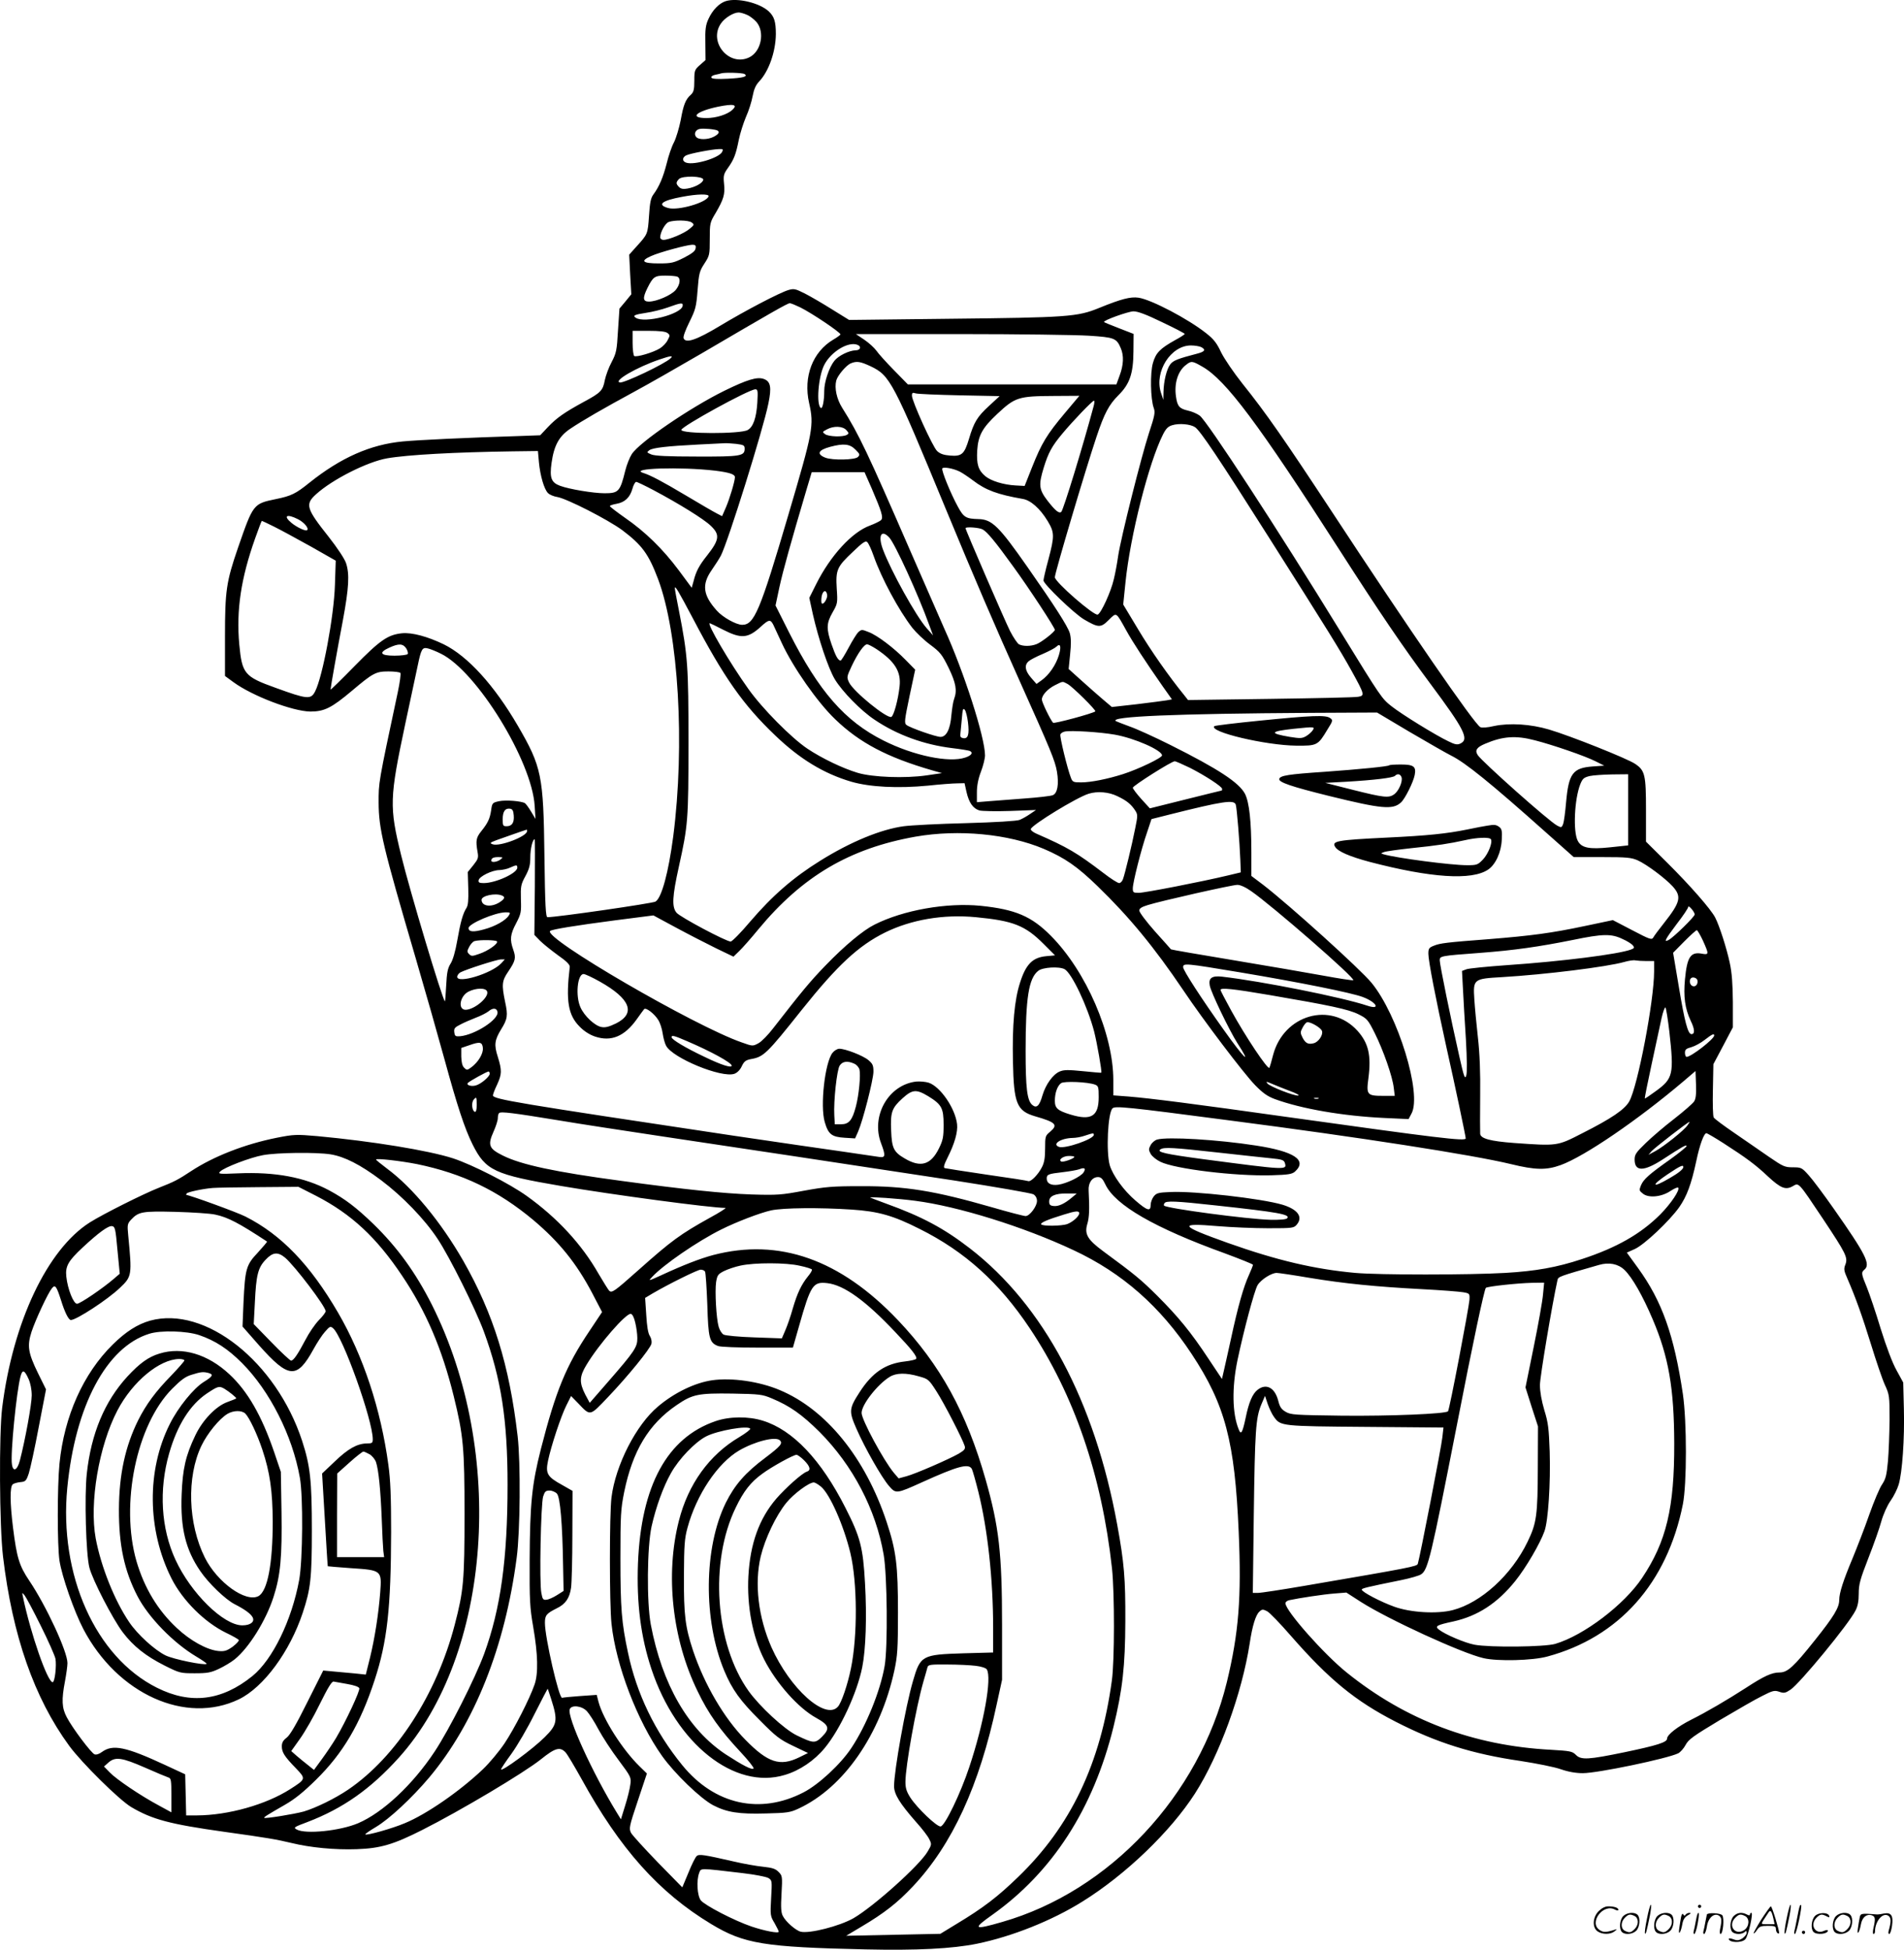 <svg version="1.0" xmlns="http://www.w3.org/2000/svg"
  viewBox="0 0 1172.413 1200.4"
 preserveAspectRatio="xMidYMid meet">
<g transform="translate(-0.466,1200.681) scale(0.1,-0.1)"
fill="#000000" stroke="none">
<path d="M4474 12000 c-41 -13 -82 -55 -107 -110 -17 -37 -21 -63 -19 -149 l1
-104 -34 -30 c-33 -29 -35 -34 -35 -97 0 -55 -4 -70 -21 -86 -33 -29 -46 -62
-63 -158 -10 -49 -28 -109 -41 -135 -14 -25 -34 -84 -45 -130 -22 -86 -46
-143 -83 -193 -15 -21 -21 -49 -26 -131 -8 -112 -7 -111 -79 -190 l-43 -48 6
-122 7 -122 -36 -44 c-20 -23 -36 -44 -37 -44 0 -1 -4 -62 -9 -135 -7 -122
-10 -138 -39 -194 -18 -33 -36 -83 -42 -111 -12 -65 -25 -78 -129 -134 -121
-66 -168 -99 -222 -156 l-47 -50 -108 -4 c-352 -11 -642 -25 -738 -34 -200
-19 -382 -100 -575 -254 -84 -68 -113 -82 -207 -101 -139 -29 -139 -29 -233
-300 -72 -209 -80 -264 -80 -548 l0 -241 52 -38 c116 -85 363 -179 473 -181
87 0 131 22 258 129 128 108 146 118 223 118 36 0 69 -4 74 -9 4 -5 -3 -58
-16 -119 -121 -567 -118 -555 -118 -680 1 -163 26 -268 229 -960 58 -198 137
-476 176 -618 79 -289 125 -429 174 -527 80 -160 134 -185 545 -255 317 -54
922 -135 1012 -135 7 0 -36 -28 -97 -61 -180 -100 -235 -140 -435 -318 -154
-137 -168 -147 -185 -130 -7 8 -36 55 -65 104 -103 181 -254 344 -441 478
-107 77 -336 193 -454 232 -151 49 -502 106 -837 137 -128 11 -143 11 -249
-10 -196 -39 -388 -114 -527 -205 -80 -53 -105 -66 -197 -102 -97 -38 -346
-163 -427 -214 -262 -166 -474 -613 -540 -1141 -20 -162 -17 -726 5 -915 58
-488 192 -872 408 -1167 78 -106 308 -333 382 -377 129 -76 237 -105 572 -152
266 -37 323 -47 415 -69 114 -28 266 -43 402 -38 145 5 226 29 402 118 238
120 627 352 731 435 88 71 118 79 152 43 12 -13 55 -86 98 -163 237 -431 477
-700 799 -894 202 -122 325 -142 951 -156 314 -7 534 4 686 35 214 44 461 142
648 259 266 165 543 431 694 666 150 235 289 615 337 925 16 108 37 174 59
194 17 16 22 16 48 3 15 -8 81 -76 146 -151 235 -269 397 -402 647 -530 252
-129 472 -198 768 -241 97 -15 209 -37 248 -51 46 -16 92 -24 135 -24 92 0
518 89 587 122 14 7 35 31 46 52 18 34 48 55 211 153 105 62 222 130 262 149
64 33 75 35 104 25 29 -10 37 -8 69 13 57 38 358 403 400 487 14 26 20 58 20
104 0 57 8 87 59 218 33 84 69 186 80 227 12 43 36 97 57 127 20 28 42 73 50
100 22 73 37 284 32 466 l-4 162 -41 75 c-26 46 -63 145 -98 257 -30 100 -69
214 -85 254 -34 82 -36 92 -15 109 39 33 9 93 -188 374 -61 87 -131 181 -155
207 -42 47 -46 49 -98 49 -49 0 -60 5 -146 64 -51 36 -147 101 -213 147 -66
45 -124 88 -128 96 -5 8 -7 85 -5 171 l3 157 60 113 60 114 0 156 c-1 111 -6
181 -19 240 -19 90 -64 230 -90 280 -27 52 -155 198 -295 337 l-131 130 0 193
c0 219 -6 245 -67 286 -46 32 -403 174 -529 211 -114 34 -243 42 -339 22 -42
-10 -76 -12 -85 -7 -38 20 -444 610 -910 1320 -298 453 -409 613 -555 795 -54
68 -111 152 -131 192 -27 58 -46 82 -92 118 -111 88 -337 207 -417 219 -48 7
-105 -7 -242 -63 -135 -55 -190 -59 -939 -67 l-601 -7 -105 65 c-57 36 -133
80 -168 98 -58 29 -67 31 -101 21 -56 -17 -266 -127 -422 -221 -143 -86 -210
-109 -223 -76 -4 10 11 50 35 99 38 77 43 93 51 197 8 104 12 118 42 164 32
49 33 55 33 151 0 97 1 102 36 160 49 84 59 115 52 180 -5 50 -3 60 24 98 37
52 49 83 67 174 8 39 28 102 44 140 17 37 35 95 41 128 8 42 19 68 40 90 59
62 102 183 103 292 0 77 -10 108 -44 140 -56 52 -193 85 -264 63z m129 -84
c18 -7 45 -28 60 -45 52 -62 29 -179 -42 -216 -123 -63 -256 90 -178 206 23
35 78 69 110 69 10 0 32 -6 50 -14z m-14 -365 c24 -15 -7 -24 -104 -29 -61 -3
-95 -1 -99 6 -4 7 4 14 21 18 15 3 33 7 38 9 21 7 131 4 144 -4z m-74 -220
c-31 -29 -100 -51 -160 -51 -108 0 -66 41 72 70 94 19 122 13 88 -19z m-92
-128 c15 -9 6 -23 -23 -38 -36 -19 -94 -20 -109 -1 -15 18 -4 44 22 49 23 5
96 -2 110 -10z m28 -132 c-20 -37 -170 -82 -220 -66 -26 8 -27 31 -2 45 21 11
159 38 204 39 24 1 26 -1 18 -18z m-116 -170 c0 -19 -49 -47 -97 -55 -26 -5
-40 -2 -52 9 -20 21 -20 29 0 50 22 21 149 18 149 -4z m33 -103 c-13 -39 -188
-89 -249 -72 -71 20 -40 46 86 69 94 18 168 19 163 3z m-104 -161 c17 -13 16
-15 -13 -39 -32 -28 -128 -68 -161 -68 -11 0 -20 7 -20 15 0 32 30 86 52 95
35 13 122 12 142 -3z m24 -159 c-2 -17 -22 -32 -72 -58 -62 -31 -76 -35 -154
-35 -102 0 -117 15 -47 46 52 23 217 68 253 69 19 0 23 -5 20 -22z m-114 -174
c24 -9 19 -49 -9 -83 -28 -32 -117 -71 -165 -71 -37 0 -39 22 -9 83 35 70 45
77 110 77 31 0 64 -3 73 -6z m34 -181 c-10 -51 -233 -108 -288 -73 -22 14 -8
20 64 31 36 5 96 20 133 33 82 30 95 31 91 9z m725 -9 c74 -37 246 -153 247
-166 0 -3 -20 -18 -44 -32 -127 -75 -186 -228 -149 -391 31 -138 24 -173 -127
-685 -175 -595 -211 -680 -285 -680 -37 0 -120 46 -157 88 -85 95 -93 160 -31
249 22 32 48 72 57 90 44 86 260 776 292 935 21 101 14 137 -29 152 -40 14
-101 -4 -242 -73 -211 -104 -522 -316 -570 -390 -13 -20 -31 -65 -40 -101 -32
-130 -41 -140 -128 -140 -68 0 -218 25 -274 46 -54 20 -65 49 -52 141 15 107
46 164 115 210 74 50 206 126 394 228 80 43 264 148 410 233 435 255 534 312
548 312 7 0 36 -12 65 -26z m2228 -91 c76 -36 139 -69 139 -72 0 -3 -27 -21
-59 -38 -93 -52 -119 -78 -137 -141 -18 -62 -15 -221 5 -277 10 -26 6 -48 -29
-153 -48 -147 -173 -645 -190 -757 -6 -44 -18 -109 -27 -145 -17 -75 -78 -209
-99 -217 -23 -9 -264 201 -264 230 0 27 191 670 257 866 48 144 77 197 134
254 70 69 92 133 93 270 l1 108 -90 35 c-49 19 -91 36 -92 38 -9 9 147 65 181
66 27 0 78 -19 177 -67z m-3047 -66 c17 -13 17 -16 2 -44 -8 -17 -30 -40 -48
-51 -40 -25 -144 -56 -158 -47 -5 3 -10 40 -10 81 l0 74 98 0 c66 0 104 -4
116 -13z m2595 -17 c157 -10 171 -15 197 -77 20 -46 17 -104 -7 -168 l-20 -55
-642 0 -642 0 -86 88 c-47 48 -96 102 -108 120 -13 18 -46 48 -74 67 l-52 35
645 0 c355 0 710 -5 789 -10z m-1425 -56 c27 -10 19 -34 -11 -34 -40 -1 -106
-33 -131 -65 -32 -40 -62 -130 -62 -184 0 -61 -10 -112 -21 -106 -29 19 -16
193 21 265 41 81 148 146 204 124z m2117 -14 c30 -16 23 -28 -23 -40 -122 -32
-148 -42 -167 -66 -22 -28 -41 -103 -42 -172 l-1 -47 -15 45 c-41 129 61 290
185 290 24 0 52 -5 63 -10z m-3267 -69 c-34 -34 -287 -154 -312 -149 -44 8
103 94 245 142 67 23 86 25 67 7z m1231 -49 c120 -57 138 -91 464 -880 177
-428 304 -723 454 -1057 192 -428 218 -490 230 -559 13 -78 3 -134 -26 -145
-12 -5 -89 -14 -172 -20 -82 -6 -183 -14 -222 -17 l-73 -6 0 61 c0 40 8 83 25
127 14 36 25 82 25 100 0 111 -130 515 -250 779 -17 39 -112 255 -210 480
-263 605 -316 717 -420 882 -33 53 -48 120 -36 167 8 31 62 95 90 106 36 15
59 11 121 -18z m2044 -3 c144 -82 344 -350 841 -1124 253 -394 393 -600 561
-826 211 -283 242 -344 186 -370 -19 -9 -34 -6 -74 14 -78 37 -287 166 -349
215 -61 48 -64 52 -316 462 -384 626 -822 1297 -866 1328 -16 12 -49 26 -73
31 -52 12 -65 27 -73 86 -12 80 11 156 60 194 34 27 39 27 103 -10z m-2741
-221 c-6 -95 -26 -151 -60 -169 -45 -25 -408 -24 -408 1 0 21 417 250 456 250
15 0 16 -10 12 -82z m1245 45 l247 -5 -65 -60 c-73 -67 -93 -100 -124 -204
-28 -93 -44 -108 -116 -102 -39 3 -62 11 -80 28 -27 25 -155 307 -155 341 0
18 4 20 23 14 12 -4 133 -9 270 -12z m649 -109 c-112 -133 -144 -187 -202
-333 l-46 -116 -55 3 c-75 4 -152 28 -187 57 -44 37 -55 74 -50 159 6 92 32
139 123 224 110 103 130 110 348 111 l158 1 -89 -106z m176 39 c-66 -246 -184
-631 -198 -647 -13 -13 -36 5 -85 68 -53 69 -56 97 -24 202 29 94 50 133 116
212 65 78 184 202 194 202 4 0 3 -17 -3 -37z m625 -126 c32 -21 143 -186 457
-682 362 -571 436 -690 508 -820 80 -145 81 -151 40 -158 -18 -4 -261 -9 -540
-13 l-508 -7 -22 28 c-97 119 -208 278 -285 407 l-92 153 14 137 c29 286 144
738 231 910 18 36 32 50 57 57 42 13 111 7 140 -12z m-2147 -18 c16 -17 16
-22 4 -29 -23 -15 -114 -12 -135 4 -18 13 -17 14 11 29 42 23 97 21 120 -4z
m-678 -85 c46 -6 52 -9 52 -30 0 -45 -26 -49 -295 -48 -176 0 -259 4 -280 13
-28 12 -29 13 -12 26 21 15 107 25 302 35 77 4 149 7 160 8 11 1 44 -1 73 -4z
m734 -35 c28 -28 29 -32 15 -46 -18 -18 -156 -21 -200 -4 -56 22 -45 47 30 67
83 22 120 18 155 -17z m-1949 -77 c8 -84 32 -167 56 -191 10 -10 36 -21 57
-24 59 -10 310 -138 400 -204 122 -92 162 -146 221 -302 126 -336 166 -1020
93 -1585 -29 -220 -71 -377 -109 -400 -18 -11 -606 -96 -665 -96 -11 0 -15 66
-19 378 -6 495 -17 548 -164 801 -145 249 -308 428 -456 501 -100 48 -195 74
-257 68 -87 -9 -135 -42 -292 -202 -81 -83 -148 -148 -148 -145 0 12 41 243
76 427 37 200 42 285 19 353 -9 26 -54 94 -106 160 -139 175 -147 201 -78 263
100 91 316 200 437 221 126 22 421 38 773 43 l156 2 6 -68z m1086 -53 c87 -11
121 -22 121 -40 0 -25 -33 -134 -55 -185 l-24 -55 -33 17 c-18 9 -104 59 -191
111 -148 88 -215 123 -261 138 -94 29 230 39 443 14z m1506 -6 c16 -8 53 -33
81 -54 78 -60 152 -87 307 -114 48 -8 106 -59 152 -135 43 -71 44 -92 5 -239
-17 -62 -30 -120 -30 -128 0 -22 190 -205 250 -240 89 -52 103 -52 152 -3 49
48 43 52 108 -65 39 -71 119 -193 223 -342 l58 -82 -33 -6 c-18 -3 -102 -14
-185 -24 l-152 -17 -53 45 c-29 25 -89 77 -133 117 l-80 72 9 90 c7 66 6 102
-2 131 -13 43 -94 169 -260 406 -177 253 -219 294 -302 296 -77 2 -91 10 -127
76 -45 82 -103 225 -96 236 7 11 68 0 108 -20z m-542 -105 c61 -142 71 -176
58 -192 -6 -7 -38 -23 -70 -35 -110 -40 -243 -185 -331 -361 l-42 -84 22 -101
c34 -151 95 -333 135 -400 46 -76 161 -194 246 -250 138 -93 304 -153 476
-174 51 -6 99 -14 108 -17 24 -10 13 -28 -26 -41 -99 -34 -319 11 -505 105
-237 119 -397 302 -580 664 l-84 167 24 113 c22 101 71 277 167 601 l32 107
163 0 162 0 45 -102z m-1344 -9 c156 -83 310 -178 352 -219 58 -55 54 -86 -23
-184 -48 -60 -68 -98 -82 -155 l-12 -43 -80 108 c-97 130 -206 237 -331 323
-51 36 -93 68 -93 72 0 4 18 10 41 14 51 9 83 39 98 93 6 23 17 42 23 42 6 0
54 -23 107 -51z m-2189 -179 c37 -19 68 -55 56 -67 -8 -9 -65 18 -97 45 -53
44 -28 57 41 22z m-147 -46 c39 -19 141 -75 226 -122 l153 -87 -5 -150 c-6
-193 -76 -566 -122 -655 -26 -51 -48 -49 -243 22 -193 69 -207 87 -224 268
-19 209 10 406 98 653 21 59 39 107 41 107 2 0 36 -16 76 -36z m4363 -17 c28
-16 76 -73 187 -227 95 -130 257 -377 257 -391 0 -12 -83 -77 -113 -88 -36
-14 -83 -14 -108 -1 -10 6 -35 43 -55 82 -33 66 -274 622 -274 633 0 10 86 4
106 -8z m-576 -49 c35 -37 178 -350 246 -538 l24 -65 -39 44 c-65 73 -220 352
-270 486 -31 84 -10 125 39 73z m-95 -116 c48 -136 153 -331 237 -440 23 -29
72 -76 110 -104 63 -47 73 -60 114 -143 45 -93 53 -139 34 -191 -6 -14 -13
-60 -17 -100 -7 -87 -31 -134 -67 -134 -28 0 -185 55 -209 73 -15 11 -13 28
18 177 l35 164 -58 59 c-74 76 -176 153 -230 173 -40 16 -43 16 -62 -1 -10 -9
-37 -53 -60 -96 -23 -43 -45 -79 -49 -79 -16 0 -31 28 -56 100 -33 96 -32 129
6 196 31 54 32 58 26 147 -7 116 1 134 100 227 57 55 77 69 87 60 8 -6 26 -45
41 -88z m-1114 -382 c191 -364 310 -533 506 -720 152 -146 300 -236 470 -286
114 -33 287 -42 473 -24 74 8 155 14 180 14 l44 1 12 -54 c15 -66 40 -102 80
-114 16 -4 101 -6 189 -3 l159 6 -37 -25 c-20 -14 -49 -30 -64 -36 -17 -7
-151 -15 -330 -20 -166 -4 -338 -13 -383 -19 -141 -19 -328 -96 -514 -212
-166 -103 -294 -214 -432 -375 -57 -68 -112 -123 -120 -123 -28 0 -314 152
-334 178 -29 36 -26 98 15 284 56 253 59 285 59 763 0 472 -4 533 -59 814 -14
69 -25 130 -25 136 0 21 22 -17 111 -185z m827 144 c3 -22 -23 -63 -33 -52 -4
4 -4 23 -1 43 7 38 29 44 34 9z m-331 -185 c6 -13 30 -64 52 -112 69 -149 220
-365 328 -468 150 -145 321 -235 598 -315 l60 -17 -95 -14 c-131 -19 -332 -12
-425 16 -90 27 -218 88 -308 148 -99 66 -279 248 -364 368 -115 161 -258 405
-238 405 2 0 40 -18 82 -40 112 -57 153 -54 233 19 49 45 59 46 77 10z m-2261
-144 c8 -13 13 -29 9 -35 -3 -5 -40 -10 -81 -10 -88 0 -100 19 -31 50 57 26
83 25 103 -5z m2895 -4 c114 -76 153 -139 143 -230 -9 -83 -36 -182 -51 -188
-28 -11 -233 156 -260 212 -15 32 -15 35 16 101 37 78 76 134 95 134 7 0 32
-13 57 -29z m1124 -37 c-18 -60 -60 -122 -106 -155 l-32 -23 -34 39 c-37 43
-42 77 -14 101 10 9 49 29 87 45 37 16 75 36 83 44 25 25 32 2 16 -51z m-3805
8 c220 -108 560 -660 577 -937 l5 -80 -27 45 c-15 25 -32 48 -38 52 -22 13
-118 21 -160 12 -40 -9 -42 -11 -48 -55 -8 -53 -20 -79 -62 -131 -30 -38 -34
-56 -22 -125 7 -37 4 -45 -26 -83 l-34 -42 3 -100 c2 -73 -1 -105 -11 -121
-22 -34 -37 -87 -57 -202 -11 -64 -27 -120 -41 -141 -18 -29 -23 -56 -27 -136
-3 -54 -6 -97 -8 -96 -17 17 -215 677 -269 898 -74 302 -72 352 25 810 34 157
68 319 77 360 21 101 28 113 61 105 15 -3 52 -18 82 -33z m3858 -186 c29 -15
179 -163 171 -169 -16 -13 -253 -77 -260 -70 -16 17 -69 126 -69 143 0 27 36
66 82 89 51 25 43 24 76 7z m-613 -236 c9 -74 1 -102 -28 -98 -15 2 -21 9 -19
23 1 11 5 53 9 94 5 63 8 71 19 57 7 -10 15 -44 19 -76z m2719 -59 c111 -65
226 -131 256 -146 87 -43 241 -167 585 -474 l170 -151 175 0 c153 0 180 -3
219 -20 57 -26 169 -110 215 -160 57 -63 48 -98 -53 -226 -31 -39 -61 -79 -66
-89 -10 -16 -21 -12 -130 45 l-119 62 -171 -36 c-208 -44 -330 -60 -590 -81
-263 -20 -304 -25 -342 -41 -29 -11 -33 -18 -33 -49 0 -44 45 -276 111 -575
52 -231 119 -549 119 -562 0 -19 -177 3 -1100 132 -568 80 -842 115 -977 126
l-93 7 0 94 c0 283 -167 670 -385 889 -119 120 -218 162 -431 184 -209 21
-477 -26 -655 -116 -70 -35 -182 -128 -300 -250 -96 -99 -147 -161 -322 -386
-32 -42 -73 -84 -92 -94 -35 -19 -36 -19 -103 5 -289 100 -1223 643 -1180 686
10 10 152 33 395 65 l241 31 139 -75 c76 -41 187 -98 246 -127 l108 -52 35 34
c20 19 73 79 118 134 271 327 562 499 969 571 264 46 570 17 788 -75 131 -56
207 -109 332 -230 195 -189 350 -377 528 -641 124 -185 372 -512 442 -584 48
-49 76 -69 122 -86 164 -60 419 -104 672 -116 l151 -7 18 34 c66 121 -84 608
-246 805 -70 85 -504 477 -667 603 l-73 55 0 146 c0 190 -13 307 -39 359 -36
69 -163 153 -461 302 -96 48 -208 99 -249 113 -41 15 -79 30 -85 33 -46 29
370 46 1198 51 l410 2 200 -119z m-1816 -17 c121 -21 292 -96 292 -128 0 -15
-146 -85 -240 -115 -94 -30 -197 -51 -258 -51 -48 0 -53 2 -63 28 -22 56 -70
254 -65 267 2 7 15 16 28 18 36 8 214 -3 306 -19z m2588 -35 c113 -29 310 -97
373 -129 l54 -27 -71 -5 c-123 -9 -148 -43 -164 -221 -5 -59 -13 -119 -18
-133 -9 -23 -11 -24 -37 -10 -50 26 -461 392 -489 434 -19 29 -7 48 46 70 108
46 189 52 306 21z m-2123 -170 c94 -48 197 -115 197 -129 0 -6 -1 -10 -2 -10
-2 0 -102 -25 -223 -55 l-220 -55 -52 57 c-29 32 -52 63 -53 70 0 12 237 162
258 163 7 0 49 -19 95 -41z m2697 -258 l0 -219 -113 -12 c-125 -13 -174 -4
-197 40 -30 56 -21 258 16 350 14 34 22 40 57 49 23 5 86 9 140 10 l97 1 0
-219z m-3145 84 c57 -27 84 -49 109 -87 17 -26 17 -32 1 -110 -20 -102 -64
-284 -76 -315 -5 -13 -15 -23 -23 -23 -9 0 -53 28 -98 63 -163 124 -219 157
-411 241 -21 9 -37 22 -35 29 9 27 284 195 356 217 54 17 125 11 177 -15z
m729 -52 c7 -23 24 -234 28 -338 l3 -79 -75 -18 c-167 -40 -517 -108 -553
-108 -34 0 -37 2 -37 28 0 35 52 242 88 345 l27 81 115 29 c323 81 394 92 404
60z m-4446 -66 c4 -45 -11 -67 -44 -67 -22 0 -24 4 -24 43 0 48 15 69 45 65
15 -2 21 -12 23 -41z m82 -97 c0 -33 -169 -97 -212 -81 -19 7 -17 10 23 25 34
12 172 61 187 65 1 1 2 -3 2 -9z m48 -345 l-3 -294 35 -36 c20 -20 69 -59 110
-89 53 -37 74 -58 73 -72 -25 -210 -10 -297 61 -368 27 -28 62 -50 95 -61 99
-33 181 1 256 106 21 30 42 58 46 63 11 12 64 -29 87 -67 11 -17 23 -54 27
-82 4 -27 13 -62 21 -76 39 -76 343 -201 421 -173 17 6 35 24 45 46 14 30 25
38 55 44 80 14 97 30 315 304 219 274 349 395 513 476 161 79 358 113 559 94
230 -22 303 -51 416 -164 l71 -71 -54 -5 c-84 -8 -125 -49 -161 -162 -35 -107
-49 -262 -44 -489 5 -257 24 -302 137 -335 128 -37 142 -52 92 -95 -30 -24
-31 -29 -31 -103 0 -56 -5 -87 -19 -114 -23 -46 -68 -92 -84 -87 -7 3 -122 21
-257 40 -135 20 -251 38 -258 40 -9 3 -5 20 16 62 45 89 65 160 60 208 -11 98
-103 232 -175 256 -19 6 -54 9 -77 7 -171 -20 -280 -212 -216 -380 29 -77 27
-90 -12 -84 -18 3 -116 17 -218 32 -102 14 -408 59 -680 99 -1333 200 -1480
224 -1480 248 0 7 11 36 25 65 30 65 31 88 5 172 -24 74 -20 103 20 169 40 64
43 86 25 169 -22 107 -20 130 19 187 45 67 49 84 31 135 -22 62 -19 94 18 163
30 58 32 68 29 148 -2 79 0 91 28 142 24 45 30 69 30 116 0 51 14 111 27 111
2 0 2 -133 1 -295z m-212 170 c-21 -16 -56 -20 -56 -7 0 16 13 22 44 22 29 -1
30 -1 12 -15z m104 -50 c0 -34 -133 -95 -207 -95 -27 0 -34 4 -31 18 4 23 83
62 128 62 19 1 49 7 65 15 40 18 45 18 45 0z m4518 -144 c128 -88 652 -544
629 -549 -8 -2 -90 11 -183 28 -93 17 -342 60 -553 95 -211 35 -385 65 -386
67 -1 2 -46 52 -99 111 -53 60 -96 117 -96 128 0 13 14 22 53 34 80 25 518
124 550 124 17 1 51 -14 85 -38z m-4614 -27 c24 -9 19 -22 -16 -44 -52 -31
-108 -22 -108 17 0 25 83 43 124 27z m7346 -117 c0 -14 -130 -141 -160 -157
-33 -18 -23 2 50 99 39 50 70 97 70 104 1 15 40 -31 40 -46z m-7302 -6 c-19
-31 -85 -68 -153 -86 -65 -18 -95 -16 -95 8 0 27 162 96 228 97 29 0 31 -2 20
-19z m7353 -156 c37 -83 37 -87 -5 -80 -71 14 -93 -19 -106 -158 -10 -106 0
-179 35 -254 26 -53 27 -83 5 -83 -22 0 -42 77 -77 287 l-36 214 69 70 c38 38
72 69 77 69 4 0 21 -29 38 -65z m-496 11 c28 -12 56 -30 64 -39 11 -15 10 -18
-11 -26 -77 -29 -425 -73 -761 -96 -125 -9 -240 -20 -254 -26 l-26 -10 6 -112
c3 -62 11 -200 18 -308 7 -124 8 -207 2 -225 -8 -24 -14 -7 -42 117 -52 229
-121 567 -121 593 0 27 2 28 245 46 213 16 366 38 575 80 184 38 236 39 305 6z
m-6930 -15 c8 -14 -55 -59 -110 -77 -42 -15 -48 -15 -62 -1 -13 13 -13 18 1
45 9 17 24 33 33 35 34 9 132 7 138 -2z m26 -135 c-59 -63 -271 -127 -271 -83
0 9 9 21 19 27 36 19 226 80 250 80 l24 0 -22 -24z m7052 14 l47 0 0 -64 c0
-181 -101 -708 -153 -800 -28 -50 -109 -105 -289 -196 -156 -80 -152 -79 -421
-60 -146 11 -206 27 -208 57 -1 10 -1 115 0 233 2 144 -3 263 -14 360 -9 80
-19 186 -22 235 -8 124 -5 126 170 136 269 16 645 63 752 93 28 8 59 13 70 10
11 -2 41 -4 68 -4z m-2500 -70 c370 -62 682 -125 752 -151 86 -32 114 -82 30
-54 -155 52 -652 151 -896 179 -62 7 -84 -9 -75 -55 7 -41 120 -275 168 -351
95 -147 46 -102 -81 77 -137 192 -251 368 -251 387 0 26 11 25 353 -32z
m-1083 20 c44 -24 141 -228 182 -384 18 -71 49 -248 44 -253 -1 -2 -52 3 -113
9 -90 9 -117 9 -143 -2 -41 -17 -86 -79 -106 -146 -19 -67 -37 -83 -64 -59
-31 28 -40 104 -40 333 0 326 19 446 78 492 27 22 128 28 162 10z m-2861 -77
c188 -106 222 -195 99 -257 -44 -21 -66 -27 -91 -22 -40 8 -104 67 -128 121
-32 70 -19 205 19 205 10 0 55 -21 101 -47z m6758 7 c4 -23 -12 -41 -30 -34
-17 6 -23 35 -10 48 11 11 38 2 40 -14z m-7453 -67 c14 -35 -77 -112 -132
-113 -50 0 -36 85 18 112 46 23 106 24 114 1z m4822 -23 c363 -62 483 -87 544
-118 52 -26 58 -32 101 -118 52 -105 108 -264 116 -335 l6 -49 -70 0 c-101 0
-106 6 -92 110 18 140 0 215 -67 290 -165 183 -454 100 -520 -148 -9 -37 -20
-73 -23 -79 -8 -16 -148 193 -235 352 -36 66 -66 123 -66 127 0 15 72 8 306
-32z m2458 -226 c29 -260 23 -287 -81 -363 -37 -27 -69 -49 -70 -47 -2 2 17
97 42 212 25 115 52 242 61 283 9 40 20 69 24 65 4 -5 15 -72 24 -150z m-7216
123 c9 -47 -140 -142 -231 -150 -28 -2 -32 1 -35 25 -3 23 3 30 37 47 22 12
65 30 95 42 30 11 65 29 78 39 27 23 51 22 56 -3z m5077 -118 c8 -24 -22 -68
-51 -75 -34 -9 -51 0 -69 35 -14 28 -14 34 0 60 8 16 20 31 27 34 18 6 87 -33
93 -54z m2415 -27 c0 -22 -142 -132 -170 -132 -5 0 -10 11 -10 25 0 20 7 26
40 35 21 6 58 26 82 45 44 34 58 41 58 27z m-6323 -36 c145 -62 273 -132 273
-150 0 -16 -64 4 -169 55 -116 55 -201 106 -201 120 0 14 14 11 97 -25z
m-1259 -41 c3 -35 -28 -87 -71 -119 -26 -19 -28 -19 -44 -3 -12 11 -17 34 -18
69 l0 53 50 17 c65 23 79 20 83 -17z m42 -159 c0 -18 -55 -64 -86 -72 -29 -8
-61 3 -48 16 12 12 117 70 127 70 4 0 7 -6 7 -14z m7416 -171 c-9 -13 -64 -61
-123 -107 -60 -46 -138 -113 -175 -149 -59 -57 -68 -70 -68 -101 0 -75 56 -75
172 0 121 79 148 94 148 83 0 -5 -45 -42 -101 -82 -130 -92 -164 -122 -180
-160 -12 -30 -11 -33 12 -51 34 -28 114 -21 169 16 23 15 45 25 48 21 13 -13
-43 -97 -110 -165 -120 -120 -269 -205 -483 -275 -154 -51 -284 -74 -472 -85
-222 -13 -778 -13 -923 0 -252 23 -482 77 -786 185 -297 106 -308 124 -62 103
84 -7 224 -13 311 -13 155 0 159 1 178 24 38 47 3 93 -90 121 -129 38 -540 85
-689 78 -74 -3 -86 -6 -103 -27 -10 -13 -19 -36 -19 -52 0 -42 -20 -37 -93 26
-72 61 -140 155 -159 218 -23 82 -12 322 17 350 15 16 88 9 720 -74 802 -104
1497 -212 1733 -269 151 -37 219 -38 307 -6 146 53 473 276 755 515 l75 64 3
-83 c2 -61 -1 -88 -12 -105z m-3688 104 c20 -8 22 -15 22 -77 0 -118 -46 -146
-174 -107 -79 24 -96 39 -96 85 0 47 15 91 38 108 18 14 165 8 210 -9z m1197
-38 c39 -14 63 -27 54 -29 -23 -4 -174 55 -190 74 -11 14 -7 13 26 -1 22 -10
72 -29 110 -44z m-2225 -33 c83 -51 95 -73 95 -176 0 -75 -4 -95 -28 -144 -50
-103 -113 -122 -212 -63 -67 39 -79 63 -83 171 -5 114 4 139 70 199 61 55 85
57 158 13z m-2780 -54 c0 -32 -4 -44 -12 -42 -17 6 -22 56 -7 74 17 21 19 18
19 -32z m5183 39 c-7 -2 -19 -2 -25 0 -7 3 -2 5 12 5 14 0 19 -2 13 -5z
m-4683 -133 c129 -22 420 -66 645 -100 458 -68 1097 -165 1795 -271 258 -40
475 -78 488 -85 14 -9 22 -24 22 -41 0 -33 -45 -93 -70 -93 -11 0 -104 24
-207 54 -355 102 -533 131 -808 130 -176 0 -218 -4 -350 -28 -140 -26 -162
-28 -325 -23 -171 6 -411 31 -795 83 -411 55 -622 100 -735 157 -85 42 -93 64
-57 145 15 33 27 71 27 84 0 14 3 28 8 32 10 11 86 1 362 -44z m6955 -32 c-20
-30 -143 -128 -197 -158 l-43 -23 20 23 c18 20 224 180 233 180 2 0 -4 -10
-13 -22z m-3655 -58 c0 -26 -178 -88 -215 -74 -44 17 11 53 84 55 20 0 54 6
76 14 51 17 55 17 55 5z m3878 -52 c140 -90 198 -133 274 -205 78 -72 108 -84
152 -59 38 22 32 29 185 -200 143 -215 155 -239 139 -282 -11 -27 -9 -39 11
-84 53 -122 93 -235 147 -409 31 -101 69 -213 85 -248 28 -61 29 -69 29 -215
-1 -83 -5 -198 -10 -255 -8 -87 -14 -110 -36 -143 -15 -21 -50 -104 -79 -186
-28 -81 -75 -201 -102 -267 -58 -138 -83 -215 -83 -259 0 -46 -33 -101 -148
-245 -133 -167 -170 -201 -220 -201 -47 0 -95 -22 -207 -95 -115 -74 -239
-147 -337 -196 -83 -42 -148 -92 -148 -116 0 -23 -61 -42 -262 -84 -223 -46
-268 -49 -300 -16 -22 22 -36 24 -153 31 -477 25 -893 182 -1257 475 -141 113
-378 381 -378 427 0 8 10 16 23 19 60 13 211 36 277 41 l75 6 90 -58 c168
-107 620 -315 755 -346 87 -20 300 -15 392 10 442 119 738 452 835 937 25 126
25 509 0 680 -54 361 -128 571 -276 775 l-69 95 49 22 c58 26 213 172 274 258
46 66 74 140 105 285 21 100 47 170 62 170 5 0 53 -28 106 -62z m-8578 -68
c86 -14 183 -63 311 -159 133 -100 268 -240 348 -361 74 -111 234 -433 285
-571 107 -291 146 -544 146 -943 0 -458 -43 -764 -144 -1041 -57 -154 -215
-466 -305 -602 -135 -204 -319 -376 -471 -441 -110 -47 -323 -69 -378 -39 -22
12 -18 15 65 46 220 84 390 204 564 397 570 634 660 1878 203 2788 -100 198
-212 353 -360 497 -107 103 -174 154 -274 208 -150 80 -332 114 -560 104 -115
-5 -124 -4 -110 11 24 25 186 87 264 101 86 16 327 19 416 5z m4580 -16 c0
-10 -71 -35 -81 -28 -19 11 13 34 47 34 19 0 34 -2 34 -6z m-4048 -44 c281
-58 499 -163 716 -344 160 -135 266 -266 363 -450 l61 -117 -78 -117 c-144
-214 -207 -368 -299 -727 -55 -217 -67 -333 -69 -680 -1 -251 1 -294 22 -415
29 -168 32 -287 8 -355 -31 -89 -123 -269 -185 -362 -33 -49 -93 -121 -133
-159 -142 -135 -347 -277 -481 -332 -75 -32 -235 -77 -243 -69 -3 2 27 23 66
46 82 49 221 178 328 305 279 333 466 803 538 1351 22 162 25 588 6 750 -51
438 -149 753 -334 1078 -137 239 -313 453 -470 569 -37 28 -68 53 -68 56 0 9
150 -8 252 -28z m7798 -18 c0 -13 -29 -37 -85 -69 -111 -65 -117 -46 -9 26 75
50 94 59 94 43z m-3693 -33 c-16 -26 -105 -69 -156 -76 -45 -6 -71 8 -71 38 0
25 9 29 97 39 43 5 89 13 103 18 33 13 43 6 27 -19z m134 -74 c60 -128 303
-268 737 -425 94 -35 172 -66 172 -70 0 -4 -11 -32 -24 -61 -34 -73 -69 -197
-112 -397 -20 -92 -41 -184 -46 -206 l-9 -39 -84 126 c-107 162 -184 256 -315
387 -99 98 -133 127 -333 274 -96 71 -116 105 -97 168 12 39 14 92 8 205 -3
48 22 83 58 83 18 0 29 -11 45 -45z m-4859 -71 c215 -111 371 -255 529 -492
147 -218 246 -450 318 -743 59 -240 66 -316 66 -724 0 -410 -6 -472 -60 -680
-112 -430 -361 -815 -656 -1016 -81 -55 -200 -113 -274 -135 -58 -16 -237 -45
-243 -39 -4 4 15 16 128 81 61 35 115 79 191 154 166 163 272 343 360 612 78
237 101 444 102 913 0 218 -4 321 -17 414 -46 341 -155 670 -309 935 -173 297
-350 481 -571 593 -51 26 -343 132 -364 133 -2 0 -1 4 2 9 6 9 99 29 161 34
22 2 149 4 283 5 l244 2 110 -56z m4653 -10 c-45 -38 -83 -56 -113 -52 -21 2
-27 8 -27 28 0 33 36 50 110 49 l60 0 -30 -25z m-965 -20 c264 -34 669 -160
975 -304 300 -140 535 -347 728 -640 206 -312 265 -537 289 -1093 18 -408 0
-625 -73 -927 -171 -698 -721 -1286 -1383 -1476 -176 -51 -186 -44 -61 44 370
263 622 653 746 1157 56 229 72 374 73 650 1 263 -7 360 -50 595 -139 761
-454 1351 -907 1701 -159 123 -295 196 -517 276 -52 19 -96 36 -97 37 -7 6
172 -6 277 -20z m1855 -29 c378 -41 459 -55 435 -79 -7 -7 -44 -10 -103 -9
-143 4 -637 70 -654 87 -3 3 -2 9 2 15 9 16 67 14 320 -14z m-2247 -25 c166
-11 257 -37 419 -119 279 -139 490 -330 678 -611 274 -410 444 -906 507 -1480
16 -152 16 -568 -1 -690 -70 -512 -253 -897 -578 -1210 -126 -122 -215 -190
-378 -288 l-100 -61 -290 -6 -290 -6 94 56 c140 83 221 146 317 248 242 257
409 620 516 1121 l33 151 0 335 c0 446 -19 608 -101 897 -118 415 -280 708
-540 982 -356 375 -732 507 -1138 401 -82 -22 -185 -62 -321 -125 -79 -36 -80
-36 -55 -10 69 75 280 220 425 292 94 47 240 103 308 118 75 16 298 18 495 5z
m-3918 -31 c77 -16 146 -52 319 -166 2 -1 -23 -31 -56 -67 -73 -77 -79 -100
-89 -308 l-6 -148 101 -115 c184 -207 234 -211 337 -23 21 38 52 86 70 106 29
33 33 35 49 22 60 -49 245 -567 245 -684 0 -23 -4 -26 -37 -26 -59 -1 -115
-32 -198 -112 l-77 -73 17 -285 c9 -156 17 -285 18 -286 1 -1 67 -6 146 -12
185 -12 187 -14 177 -147 -10 -132 -34 -286 -63 -404 l-26 -104 -66 7 c-36 3
-95 9 -131 12 l-65 6 -99 -197 c-67 -135 -107 -203 -127 -217 -21 -16 -29 -30
-29 -53 0 -37 17 -63 87 -135 62 -65 62 -66 -35 -128 -150 -96 -382 -161 -574
-162 l-67 0 -3 127 -3 126 -125 58 c-241 112 -321 128 -387 80 -17 -13 -36
-19 -46 -15 -20 7 -136 161 -171 228 -31 58 -33 108 -11 223 8 43 15 93 15
111 0 70 -130 351 -235 507 -62 92 -77 142 -100 325 -19 153 -20 254 -2 268 6
6 28 12 47 14 32 3 36 7 52 54 9 28 37 156 61 284 l45 233 -49 99 c-62 127
-68 169 -40 256 25 75 100 236 125 267 20 25 28 15 56 -72 23 -75 47 -123 61
-123 34 0 227 126 302 198 74 70 75 77 51 325 -6 62 -5 70 17 94 47 50 68 54
274 49 105 -3 215 -10 245 -17z m5320 8 c0 -18 -39 -53 -73 -66 -35 -13 -154
-14 -161 -2 -6 10 38 29 139 60 73 23 95 25 95 8z m-5922 -227 l14 -145 -36
-31 c-67 -58 -208 -154 -227 -154 -22 0 -58 91 -66 167 -7 64 12 97 100 179
100 93 158 135 181 132 19 -3 22 -13 34 -148z m1032 -46 c61 -52 250 -301 250
-330 0 -7 -19 -32 -43 -56 -23 -24 -60 -78 -81 -119 -48 -91 -74 -129 -89
-129 -6 0 -61 51 -121 113 l-109 112 7 133 c8 168 19 214 66 263 44 47 75 50
120 13z m3170 -50 c39 -8 72 -19 74 -23 3 -4 -8 -23 -24 -42 -41 -51 -66 -103
-94 -199 -13 -47 -34 -107 -46 -134 l-21 -49 -169 6 c-93 3 -178 11 -189 17
-11 5 -25 27 -31 48 -15 51 -24 219 -16 275 7 42 11 49 48 68 22 11 68 27 102
34 87 19 282 19 366 -1z m5077 -25 c48 -46 113 -160 174 -304 99 -232 132
-426 133 -765 1 -396 -48 -604 -198 -828 -110 -165 -359 -354 -535 -406 -66
-19 -401 -23 -497 -5 -59 11 -181 63 -219 93 -27 21 -14 28 88 50 150 33 272
112 382 249 66 82 153 231 180 307 23 64 38 296 32 490 -5 141 -9 178 -33 255
-17 58 -27 113 -27 155 0 50 75 496 108 646 5 21 7 22 255 93 62 18 118 7 157
-30z m-5661 -11 c4 -7 10 -98 14 -203 6 -208 13 -235 66 -255 14 -6 123 -10
243 -10 l218 0 38 133 c72 254 86 274 174 264 103 -12 236 -108 418 -301 101
-106 137 -152 129 -165 -3 -5 -34 -12 -68 -16 -120 -13 -202 -68 -280 -189
-66 -102 -67 -118 -19 -227 52 -118 154 -298 200 -351 42 -49 46 -48 203 23
221 100 287 118 307 82 5 -10 23 -73 40 -141 57 -229 91 -537 91 -838 l0 -151
-183 -5 c-256 -8 -265 -13 -311 -172 -45 -153 -116 -551 -116 -646 0 -49 34
-105 135 -220 37 -41 74 -89 82 -107 15 -30 15 -33 -10 -75 -49 -85 -334 -340
-457 -411 -86 -49 -271 -96 -325 -83 -31 8 -92 61 -110 97 -11 21 -13 52 -8
137 6 107 5 111 -19 135 -19 19 -39 25 -95 31 -39 4 -120 18 -179 32 -184 42
-214 47 -229 34 -8 -6 -31 -52 -51 -102 l-38 -91 -151 154 c-82 85 -157 167
-165 182 -13 27 -11 39 42 197 l56 168 -45 44 c-104 101 -224 289 -253 397
l-11 43 -101 -7 c-56 -4 -106 -9 -112 -11 -19 -7 -106 371 -106 461 0 47 9 58
73 90 54 26 79 63 88 127 4 29 8 175 8 325 l1 271 -65 37 c-91 50 -102 70 -86
148 19 91 79 273 113 341 l29 58 44 -45 c76 -80 70 -81 184 39 122 128 259
296 267 328 3 14 -1 34 -10 48 -11 16 -18 60 -22 129 l-7 105 45 27 c101 59
279 147 297 147 11 0 23 -5 27 -12z m3720 -38 c217 -36 410 -55 693 -70 117
-6 232 -15 255 -19 40 -7 41 -8 39 -47 -4 -51 -123 -677 -132 -686 -15 -16
-357 -30 -651 -27 -293 4 -317 5 -349 24 -27 16 -36 30 -46 70 -21 79 -74 107
-127 65 -31 -24 -54 -78 -73 -172 -20 -94 -29 -108 -43 -71 -40 98 -42 257 -8
423 39 185 104 429 124 464 20 34 85 76 118 76 11 0 101 -13 200 -30z m1440
-102 c-3 -39 -29 -185 -57 -322 l-51 -251 38 -120 39 -120 -1 -255 c-1 -290
-7 -340 -63 -455 -98 -204 -287 -376 -461 -421 -97 -25 -261 -15 -360 21 -84
30 -200 91 -200 105 0 8 22 14 244 59 54 11 109 27 121 35 43 28 61 105 220
916 100 515 169 837 179 848 10 9 195 29 285 31 l74 1 -7 -72z m-5590 -173 c7
-28 13 -71 13 -96 1 -55 -16 -81 -179 -268 l-114 -131 -28 52 c-37 73 -36 110
8 182 77 128 244 319 273 314 10 -2 20 -23 27 -53z m-3735 -349 c11 -25 19
-64 19 -100 0 -54 -40 -274 -73 -401 -16 -61 -42 -73 -49 -23 -10 63 28 448
53 541 12 44 24 41 50 -17z m5482 17 c58 -16 61 -19 108 -92 49 -76 162 -297
174 -337 5 -18 -2 -26 -37 -47 -64 -36 -266 -124 -322 -139 l-48 -13 -30 35
c-63 76 -198 326 -198 368 0 51 98 176 173 222 40 25 101 26 180 3z m2188
-252 c40 -54 45 -55 563 -59 l479 -4 -7 -61 c-5 -54 -138 -736 -151 -778 -5
-16 -41 -23 -695 -135 -140 -24 -270 -44 -288 -44 l-33 0 6 483 c7 518 12 593
46 676 l23 54 17 -51 c10 -28 27 -64 40 -81z m-5570 -228 c16 -10 33 -31 39
-48 16 -49 28 -170 35 -345 3 -91 8 -182 10 -202 l5 -38 -145 0 -145 0 0 258
1 257 76 68 c41 37 80 67 85 67 5 0 23 -8 39 -17z m1153 -242 c20 -22 34 -183
38 -448 l3 -151 -41 -26 c-22 -14 -51 -27 -64 -28 -21 -3 -25 3 -32 42 -13 64
-3 546 11 593 10 31 16 37 40 37 15 0 36 -9 45 -19z m-3178 -814 c46 -92 86
-183 90 -202 8 -43 -4 -145 -17 -145 -32 0 -136 300 -183 525 -6 29 -6 29 10
10 9 -11 54 -95 100 -188z m5757 -246 c33 -4 62 -13 68 -22 32 -52 -17 -329
-108 -602 -53 -160 -149 -360 -176 -365 -22 -4 -145 113 -187 178 -23 36 -30
58 -30 96 0 96 65 459 111 619 11 39 23 78 25 88 5 15 19 17 122 16 64 0 143
-4 175 -8z m-3870 -112 c41 -7 71 -17 74 -26 6 -15 -84 -207 -144 -308 -20
-33 -58 -90 -86 -128 l-49 -67 -36 29 c-21 16 -52 42 -71 58 l-33 29 54 76
c30 42 86 139 123 216 50 101 73 138 84 136 9 -2 47 -8 84 -15z m1255 -91 c43
-134 39 -159 -40 -237 -72 -72 -268 -216 -268 -197 0 4 29 48 65 97 36 50 100
160 142 245 43 85 79 154 80 154 1 0 10 -28 21 -62z m221 -77 c14 -15 47 -66
71 -112 25 -46 80 -131 124 -189 76 -102 78 -106 72 -150 -3 -25 -17 -83 -32
-130 l-26 -84 -24 39 c-151 246 -309 592 -291 639 11 28 75 21 106 -13z
m-2721 -347 c70 -31 135 -58 145 -61 15 -5 17 -19 17 -110 l0 -104 -77 42
c-114 61 -263 162 -303 204 l-35 36 28 25 c42 36 81 31 225 -32z m3677 -649
c77 -9 150 -23 162 -31 22 -14 22 -18 16 -123 -6 -106 -5 -111 21 -154 14 -25
26 -49 26 -53 0 -12 -88 5 -168 32 -106 36 -287 130 -312 161 -22 29 -28 121
-10 169 12 30 -5 31 265 -1z M7762 7570 c-150 -15 -276 -30 -280 -34 -35 -35
315 -118 505 -120 128 -1 133 1 192 100 34 54 34 57 16 70 -27 20 -113 16
-433 -16z m326 -59 c-6 -10 -24 -26 -40 -36 -26 -15 -37 -15 -101 -5 -129 22
-123 34 25 50 127 13 130 13 116 -9z M8559 7295 c-8 -7 -176 -24 -399 -40
-223 -15 -271 -23 -278 -43 -7 -21 74 -48 308 -106 321 -79 391 -86 441 -40
25 22 77 126 85 170 10 52 -7 64 -86 64 -36 0 -69 -2 -71 -5z m76 -74 c8 -26
-18 -85 -46 -105 -33 -23 -63 -20 -254 28 l-170 43 130 7 c171 10 287 24 299
36 16 16 34 12 41 -9z M9160 6923 c-14 -2 -68 -12 -120 -23 -128 -26 -245 -38
-495 -50 -308 -15 -341 -21 -319 -57 16 -28 90 -60 214 -93 375 -98 627 -115
728 -47 46 31 81 107 84 185 3 53 0 66 -16 78 -20 14 -29 15 -76 7z m25 -83
c12 -19 -16 -90 -49 -125 -32 -33 -37 -35 -99 -35 -97 0 -432 44 -512 67 -19
6 -19 6 2 14 13 5 88 15 169 24 157 16 234 28 329 49 72 17 152 20 160 6z
M5131 5525 c-47 -60 -77 -326 -48 -426 22 -76 43 -92 123 -97 l64 -4 19 43
c29 66 93 316 94 367 0 39 -4 49 -31 72 -33 28 -142 70 -179 70 -12 0 -31 -11
-42 -25z m134 -67 c14 -6 28 -22 32 -36 8 -34 -3 -155 -22 -227 -22 -85 -43
-110 -91 -110 l-39 0 -3 55 c-5 88 16 280 33 306 17 27 49 31 90 12z M7130
4991 c-14 -4 -32 -19 -40 -34 -13 -24 -13 -30 0 -54 8 -15 35 -37 60 -49 90
-44 458 -89 683 -83 105 3 128 7 146 23 77 70 -5 124 -240 160 -237 37 -544
55 -609 37z m375 -80 c143 -16 292 -32 332 -36 60 -6 73 -10 79 -27 14 -46 17
-46 -501 22 -238 32 -291 44 -264 61 22 14 77 11 354 -20z M929 3876 c-78 -22
-150 -68 -230 -147 -181 -178 -299 -441 -328 -733 -14 -142 -14 -507 0 -598
15 -98 91 -314 147 -421 210 -400 631 -590 958 -432 152 74 313 292 393 533
48 145 56 210 56 507 0 308 -10 397 -60 551 -160 488 -597 833 -936 740z m302
-89 c99 -34 176 -84 264 -172 171 -172 310 -446 356 -705 21 -115 18 -508 -4
-630 -46 -250 -164 -491 -288 -592 -189 -153 -381 -176 -588 -72 -378 189
-604 694 -552 1231 49 505 241 866 504 948 71 23 231 18 308 -8z M986 3673
c-67 -20 -121 -59 -197 -141 -140 -153 -223 -350 -250 -599 -15 -139 -5 -496
16 -577 20 -78 143 -315 205 -398 66 -87 142 -147 259 -206 92 -46 97 -47 185
-47 78 0 99 4 148 27 32 15 76 41 98 59 88 71 193 240 239 384 43 133 53 245
49 525 l-4 245 -41 121 c-77 225 -163 375 -276 480 -133 124 -291 171 -431
127z m154 -42 c0 -5 -37 -47 -81 -93 -96 -98 -154 -177 -203 -274 -80 -161
-118 -335 -119 -549 -1 -220 33 -379 114 -535 67 -130 221 -288 362 -372 37
-22 66 -42 64 -45 -12 -11 -204 28 -253 52 -67 33 -173 129 -224 205 -90 133
-173 340 -206 515 -40 219 19 569 134 789 93 177 258 314 380 316 17 0 32 -4
32 -9z m148 -77 c33 -9 27 -21 -28 -55 -63 -39 -159 -157 -210 -260 -143 -284
-139 -652 10 -949 69 -137 205 -272 337 -336 40 -19 75 -39 78 -44 3 -5 -14
-23 -37 -41 -37 -26 -50 -30 -88 -27 -71 7 -173 63 -257 142 -117 109 -200
247 -248 411 -101 351 0 840 220 1062 55 55 82 75 120 86 57 18 71 19 103 11z
m98 -97 c30 -18 78 -57 73 -60 -2 -2 -26 -12 -54 -22 -70 -25 -153 -111 -198
-206 -59 -123 -78 -206 -84 -365 -8 -205 25 -339 115 -470 51 -75 155 -175
212 -204 61 -31 98 -58 110 -80 15 -28 -13 -50 -63 -50 -116 0 -317 198 -412
404 -89 193 -103 430 -39 654 50 175 129 300 233 370 68 45 75 47 107 29z
m129 -153 c25 -25 73 -126 105 -222 47 -140 63 -256 64 -442 0 -263 -32 -429
-88 -460 -78 -41 -253 84 -330 237 -104 209 -113 497 -21 689 36 75 109 165
160 196 37 22 88 23 110 2z M4390 3509 c-105 -15 -233 -76 -334 -162 -134
-112 -261 -360 -286 -559 -13 -105 -13 -653 0 -778 27 -255 159 -600 312 -815
78 -109 235 -260 313 -302 85 -44 158 -56 327 -51 129 3 149 6 200 30 278 129
504 455 590 851 19 90 22 132 22 357 0 291 -11 380 -70 557 -131 395 -373 693
-659 812 -126 53 -294 77 -415 60z m368 -112 c110 -46 184 -98 293 -206 205
-206 347 -477 395 -756 22 -127 26 -570 6 -685 -27 -155 -113 -367 -205 -505
-66 -100 -201 -225 -294 -273 -268 -139 -549 -76 -747 167 -168 206 -281 440
-334 691 -40 186 -47 276 -47 580 0 269 2 305 23 410 52 254 150 418 323 536
98 67 132 74 344 71 168 -3 184 -5 243 -30z M4410 3257 c-297 -102 -458 -396
-477 -877 -9 -243 17 -451 83 -649 153 -461 512 -746 821 -652 92 27 183 89
247 167 94 114 198 337 230 496 22 110 29 311 17 519 -12 219 -29 283 -120
462 -150 296 -324 480 -509 537 -89 28 -206 27 -292 -3z m214 -46 c3 -5 -27
-28 -67 -52 -185 -109 -315 -290 -372 -515 -85 -332 -41 -730 115 -1049 66
-138 138 -239 263 -373 48 -51 85 -98 82 -103 -8 -12 -69 20 -172 87 -231 153
-391 430 -461 799 -26 139 -23 478 5 605 27 119 71 242 119 327 49 88 149 192
218 227 71 36 257 68 270 47z m183 -72 c19 -19 4 -36 -91 -108 -122 -91 -187
-166 -242 -276 -136 -276 -140 -723 -9 -1036 48 -114 97 -183 220 -305 98 -99
121 -117 203 -156 l92 -44 -55 -27 c-117 -57 -192 -33 -330 108 -131 132 -253
341 -323 550 -48 146 -57 217 -56 460 1 190 4 230 22 296 55 203 185 397 317
475 98 57 226 89 252 63z m149 -123 c38 -38 43 -62 16 -70 -29 -10 -129 -99
-188 -167 -105 -123 -160 -276 -171 -476 -10 -183 26 -373 97 -513 75 -147
211 -300 321 -360 79 -44 86 -65 35 -116 -42 -42 -53 -41 -156 9 -76 37 -228
178 -296 273 -206 289 -242 794 -79 1129 48 100 92 157 163 208 56 42 192 117
211 117 7 0 28 -15 47 -34z m104 -162 c55 -46 140 -239 181 -409 43 -180 45
-511 3 -712 -20 -98 -58 -210 -80 -234 -77 -85 -295 111 -409 366 -81 184
-106 392 -66 560 27 110 93 250 158 330 45 55 139 125 169 125 7 0 27 -12 44
-26z M10146 194 c-10 -47 -15 -88 -12 -91 5 -6 9 7 30 110 7 37 10 67 6 67 -4
0 -15 -39 -24 -86z M10460 270 c0 -5 5 -10 10 -10 6 0 10 5 10 10 0 6 -4 10
-10 10 -5 0 -10 -4 -10 -10z M11006 194 c-10 -47 -15 -88 -12 -91 5 -6 9 7 30
110 7 37 10 67 6 67 -4 0 -15 -39 -24 -86z M11086 269 c-3 -8 -10 -41 -16 -74
-6 -33 -14 -68 -16 -77 -3 -10 -1 -18 3 -18 10 0 46 171 38 178 -2 3 -7 -1 -9
-9z M9849 241 c-38 -38 -41 -101 -7 -125 29 -20 79 -20 104 0 18 14 18 15 1
10 -53 -17 -69 -17 -92 -2 -69 45 21 166 94 126 12 -6 21 -7 21 -1 0 12 -25
21 -62 21 -19 0 -39 -10 -59 -29z M10850 189 c-28 -45 -49 -83 -47 -85 2 -3
12 7 21 21 14 21 24 25 66 25 43 0 50 -3 50 -19 0 -11 5 -23 10 -26 6 -3 10
-3 10 1 0 20 -44 164 -51 164 -4 0 -30 -37 -59 -81z m75 4 l7 -33 -42 0 c-42
0 -42 0 -28 23 8 12 21 32 29 44 15 25 22 18 34 -34z M10000 210 c-22 -22 -27
-79 -8 -98 19 -19 66 -14 88 8 22 22 27 79 8 98 -19 19 -66 14 -88 -8z m71 0
c25 -14 25 -54 -1 -80 -23 -23 -33 -24 -61 -10 -25 14 -25 54 1 80 23 23 33
24 61 10z M10210 210 c-22 -22 -27 -79 -8 -98 19 -19 66 -14 88 8 22 22 27 79
8 98 -19 19 -66 14 -88 -8z m71 0 c25 -14 25 -54 -1 -80 -23 -23 -33 -24 -61
-10 -25 14 -25 54 1 80 23 23 33 24 61 10z M10356 204 c-3 -16 -8 -47 -11 -69
-8 -51 10 -26 19 27 5 27 15 42 34 53 18 10 22 14 10 15 -9 0 -20 -5 -24 -11
-5 -8 -9 -8 -14 1 -5 8 -10 3 -14 -16z M10457 223 c-2 -4 -7 -26 -11 -48 -4
-22 -9 -48 -12 -57 -3 -10 -1 -18 4 -18 4 0 14 28 20 62 11 58 10 81 -1 61z
M10515 220 c-1 -3 -5 -23 -9 -45 -4 -22 -9 -48 -12 -57 -3 -10 -1 -18 4 -18 5
0 13 20 17 45 7 53 44 87 74 68 17 -11 19 -28 8 -80 -4 -18 -3 -33 2 -33 16 0
24 99 11 115 -12 14 -87 18 -95 5z M10680 210 c-22 -22 -27 -79 -8 -98 7 -7
24 -12 38 -12 14 0 31 5 38 12 9 9 12 8 12 -5 0 -9 -12 -24 -26 -34 -21 -13
-32 -15 -55 -6 -16 6 -29 8 -29 3 0 -24 81 -27 102 -2 18 19 50 162 37 162 -5
0 -9 -5 -9 -10 0 -7 -6 -7 -19 0 -30 16 -59 12 -81 -10z m71 0 c29 -16 25 -65
-6 -86 -56 -37 -103 28 -55 76 23 23 33 24 61 10z M11181 211 c-23 -23 -28
-80 -9 -99 19 -19 88 -13 88 9 0 5 -11 4 -24 -2 -54 -25 -89 38 -46 81 23 23
33 24 62 9 16 -9 19 -8 16 3 -8 22 -64 22 -87 -1z M11310 210 c-22 -22 -27
-79 -8 -98 19 -19 66 -14 88 8 22 22 27 79 8 98 -19 19 -66 14 -88 -8z m71 0
c25 -14 25 -54 -1 -80 -23 -23 -33 -24 -61 -10 -25 14 -25 54 1 80 23 23 33
24 61 10z M11456 201 c-3 -14 -8 -44 -11 -66 -8 -51 10 -26 19 27 8 41 35 63
66 53 22 -7 24 -21 11 -77 -5 -22 -5 -38 0 -38 5 0 9 6 9 13 0 68 51 125 85
97 15 -13 15 -35 -1 -92 -3 -10 -1 -18 4 -18 6 0 13 23 17 50 9 63 -5 84 -49
76 -17 -4 -35 -6 -41 -6 -101 8 -104 7 -109 -19z M11100 110 c0 -5 5 -10 10
-10 6 0 10 5 10 10 0 6 -4 10 -10 10 -5 0 -10 -4 -10 -10z"/>
</g>
</svg>
